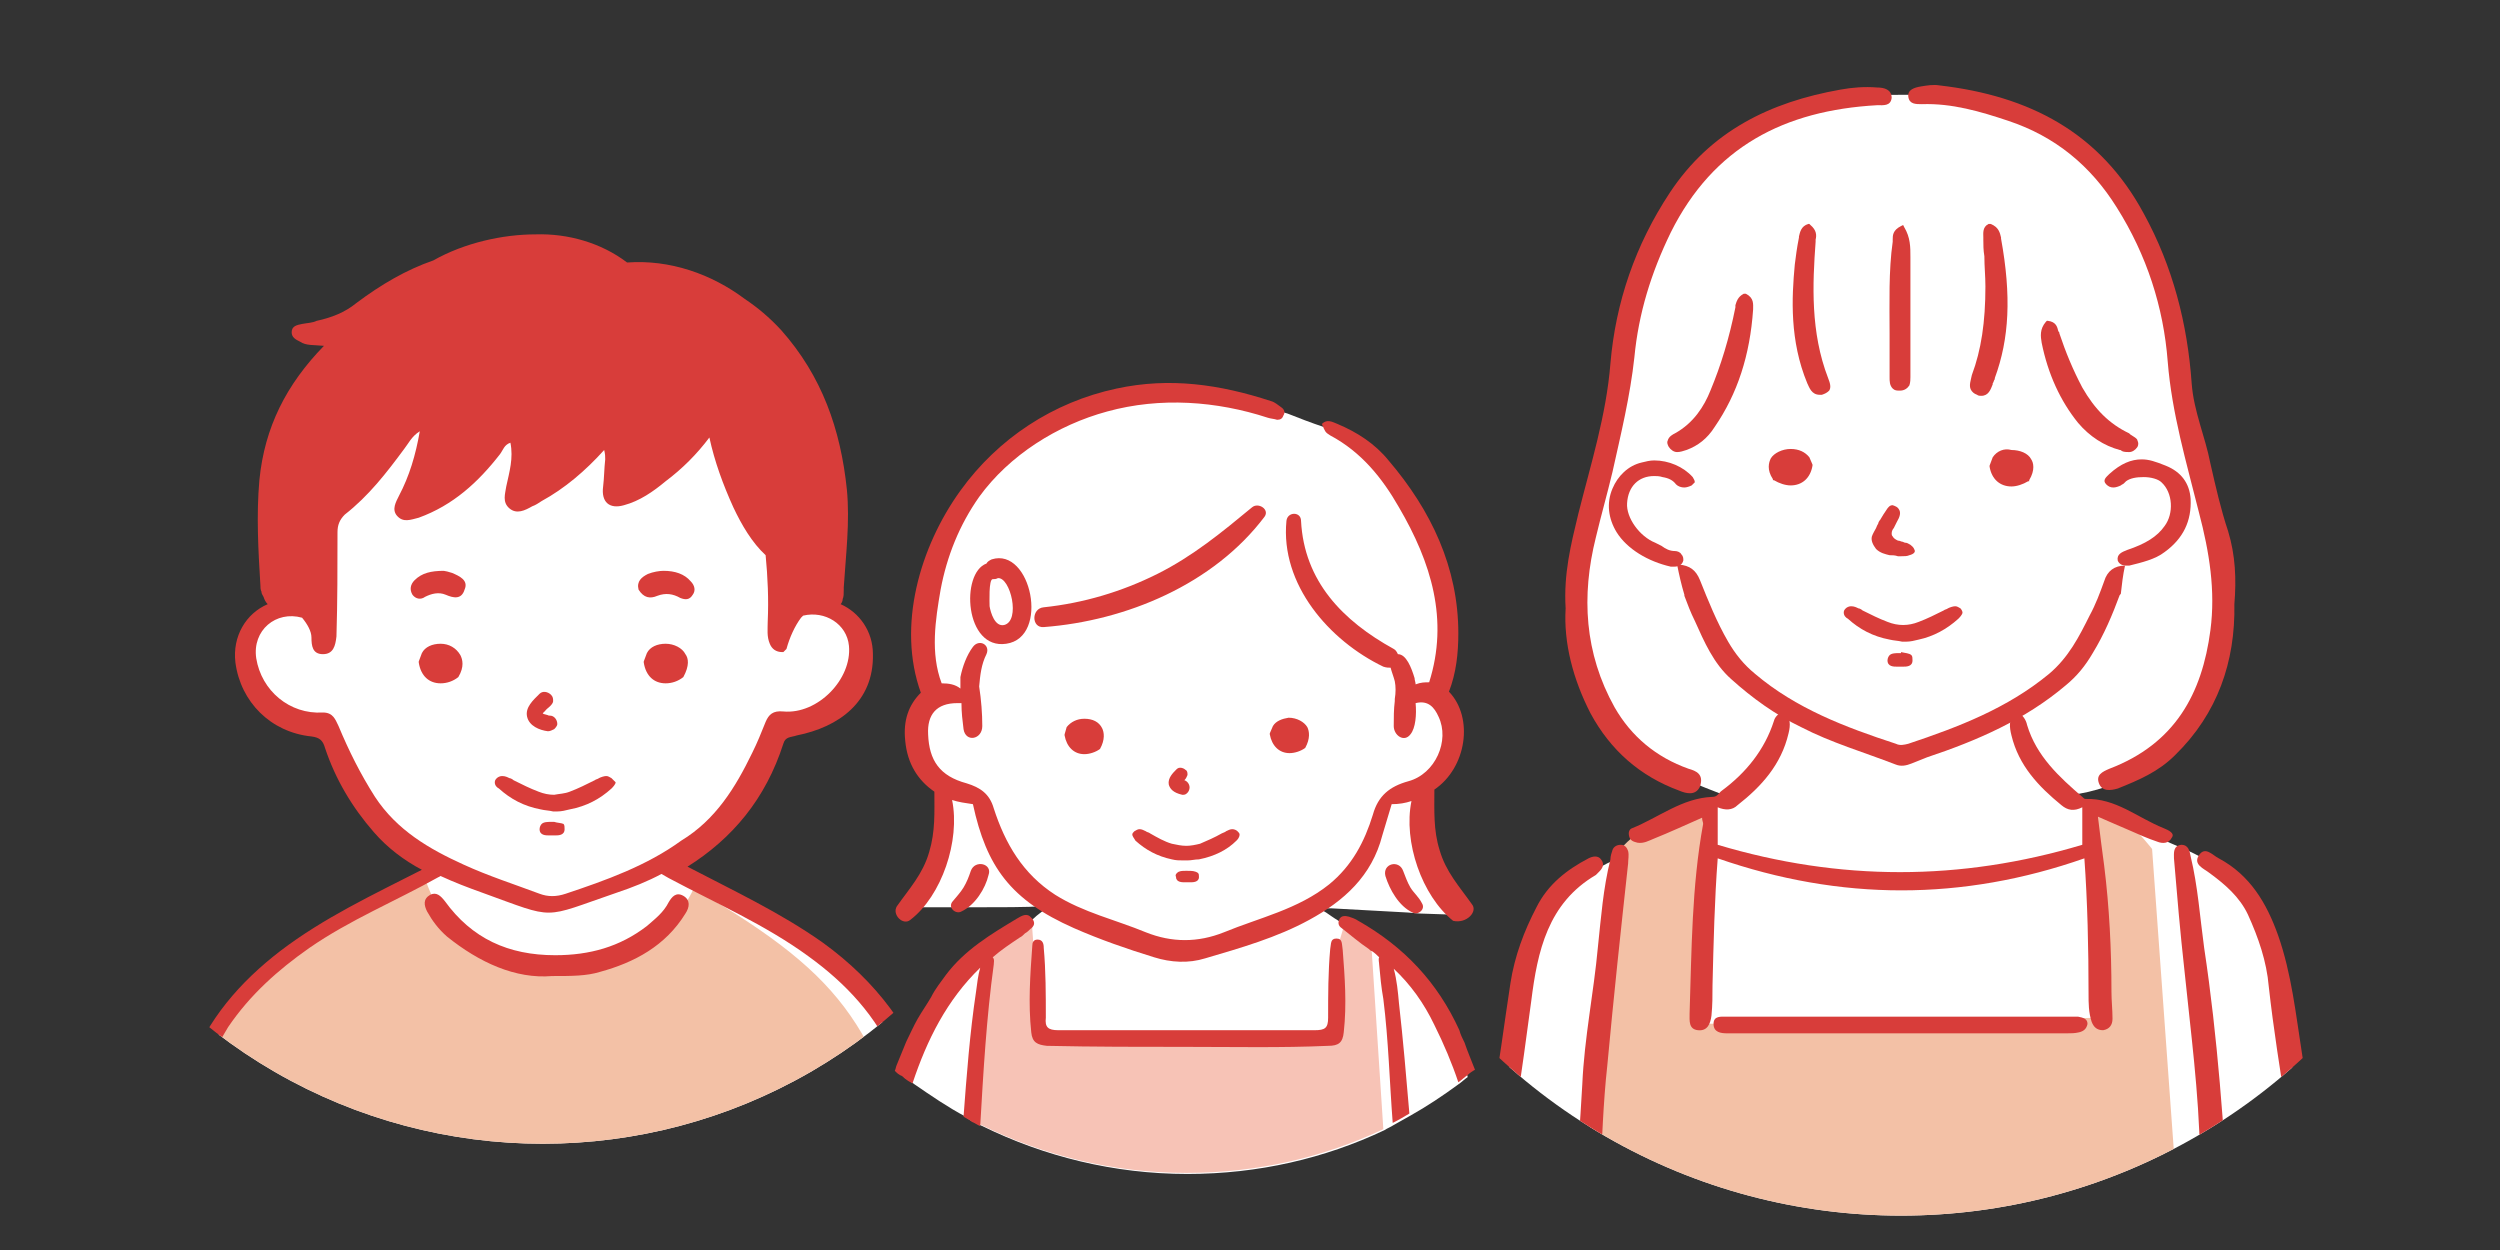 <?xml version="1.0" encoding="utf-8"?>
<!-- Generator: Adobe Illustrator 28.2.0, SVG Export Plug-In . SVG Version: 6.00 Build 0)  -->
<svg version="1.1" id="レイヤー_1" xmlns="http://www.w3.org/2000/svg" xmlns:xlink="http://www.w3.org/1999/xlink" x="0px"
	 y="0px" viewBox="0 0 240 120" style="enable-background:new 0 0 240 120;" xml:space="preserve">
<rect x="0" y="0" width="240" height="120" fill="#333333" stroke="none"/>
<style type="text/css">
	.st0{fill:#FFFFFF;}
	.st1{fill:#F7C3B6;}
	.st2{fill:#D83D3A;}
	.st3{clip-path:url(#SVGID_00000165917670073534220460000012026535928356883895_);}
	.st4{fill:#F3C1A6;}
	.st5{clip-path:url(#SVGID_00000124848705355977167530000007541480791595808394_);}
</style>
<g>
	<g>
		<g id="幼児_x3000_女の子_00000029029147280312013370000000003762176942087850_">
			<g id="幼児_x3000_女の子_00000032616955360416098160000008757160941793770915_">
				<path class="st0" d="M140.9,103.4c-0.3,0.2-0.6,0.5-0.9,0.7c-1.5,1.1-3,2.1-4.6,3c-0.5,0.3-1.1,0.6-1.6,0.9
					c-0.3,0.2-0.6,0.3-0.9,0.5c-5.7,2.7-12.1,4.2-18.9,4.2c-7.1,0-13.8-1.7-19.7-4.6c-0.3-0.1-0.5-0.3-0.8-0.4
					c-0.3-0.1-0.6-0.3-0.8-0.5c-1.7-0.9-3.3-2-4.9-3.1c-0.3-0.2-0.7-0.5-1-0.7c0.8-2.1,5.4-9.4,6.5-10.6c0.5-0.5,1.3-1.1,2.1-1.7
					c1.1-0.8,2.1-1.5,2.2-1.6c0.1-0.1,0.4-0.4,0.9-0.7c0.2-0.2,0.5-0.4,0.7-0.6c0.4-0.4,0.9-0.7,1.2-1c0.1-0.1,0.3-0.2,0.3-0.2
					c-0.1,0-0.4,0-0.6,0c-1.4,0.1-4.2,0.1-6.9,0.1c-0.6,0-1.2,0-1.8,0c-0.9,0-1.7,0-2.4,0c-0.9,0-1.5,0-1.6,0
					c-0.2,0.1,1.7-2.1,2.6-3.4c0.8-1.3,1-4.9,1.1-5.6c0-0.6,0-1.3-0.1-1.9c0-0.2-0.1-0.4-0.1-0.5c0-0.2-0.3-0.4-0.5-0.5
					c-0.3-0.1-0.6-0.2-0.7-0.3c-0.3-0.1-1-1.6-1.2-2.7c-0.2-1.1-0.2-3.2,0-3.7c0.1-0.3,0.5-0.8,0.9-1.2c0.1-0.1,0.3-0.3,0.4-0.4
					c0,0,0,0,0.1-0.1c0.1-0.1,0.2-0.2,0.2-0.2c0,0,0,0,0,0c0,0-0.1-0.3-0.2-0.9c-0.1-0.5-0.3-1.2-0.5-2.1c-0.5-2,0.1-5.5,0.4-7
					c0.2-1.6,1.4-4.4,1.8-5.8c0.4-1.3,2.6-4.1,3.6-5.3c1-1.2,4.1-3.6,5.6-4.4c1.5-0.8,6.3-2.8,8.9-3.3c2.7-0.5,7.6,0,7.6,0l0.8,0.3
					c0,0,2.8,0.7,4.3,1.2c0.3,0.1,0.8,0.3,1.2,0.4c1,0.4,2.3,0.9,3.5,1.3c0.5,0.2,1,0.3,1.4,0.4c1.8,0.5,3.1,2.3,4.4,3.5
					c1.3,1.2,4.6,6.4,4.9,8.1c0.3,1.6,1,5.5,0.9,7.7c-0.1,1.5-0.3,3.8-0.4,5.1c-0.1,0.6-0.1,0.9-0.1,0.9s0.3,0.3,0.6,0.7
					c0.1,0.1,0.2,0.3,0.2,0.4c0.2,0.4,0.6,2.1,0.7,3c0.1,0.8-0.8,3-0.8,3l-1.6,1.4l-0.5,0.5c0,0,0,0.3,0,0.9c0,1.4,0.1,4.1,0.3,5.3
					c0.3,1.6,3.5,6,3.5,6l-1.3-0.1l-3-0.1l-1.2-0.1l-7.3-0.4l-0.6,0l-0.2,0.2c0,0,0.1,0.1,0.3,0.2c0.3,0.2,0.7,0.5,1.2,0.8
					c0.7,0.5,1.6,1.1,2.5,1.8l0,0c0.2,0.1,0.4,0.3,0.6,0.4c0.4,0.3,0.9,0.7,1.3,1c0.1,0.1,0.2,0.2,0.3,0.2c1.5,1.2,3,2.5,4,3.6
					C139.2,97.6,140.3,100.7,140.9,103.4z"/>
				<path class="st1" d="M132.8,108.4c-5.7,2.7-12.1,4.2-18.9,4.2c-7.1,0-13.8-1.7-19.7-4.6c-0.3-0.1-0.5-0.3-0.8-0.4l1.4-15.2
					l0.1-0.9l0-0.1l0.4-0.3l2.9-2.3l0.2,0l0.7,0.1l0,0.3l0.1,1.4l0.4,9.1l28.8,0l0-8.5l0.2-0.9l0.3-1l0.1-0.5L131,90l0,0l0.6,0.4
					l0,0.1l0.1,1L132.8,108.4z"/>
				<g id="アウトライン_00000066480851250843222400000006345051392446042778_">
					<g>
						<path class="st2" d="M128.3,90.1c-0.6,0-0.5,0.5-0.6,1c-0.2,2.2-0.2,4.4-0.2,6.6c0,1-0.3,1.2-1.3,1.2c-8.2,0-16.4,0-24.6,0
							c-1,0-1.3-0.3-1.2-1.2c0-2.2,0-4.5-0.2-6.7c0-0.4-0.1-0.8-0.6-0.8c-0.4,0-0.5,0.3-0.5,0.6c-0.2,2.8-0.4,5.5-0.1,8.3
							c0.1,1,0.6,1.2,1.5,1.3c4.5,0.1,9,0.1,13.5,0.1c4.5,0,9,0.1,13.5-0.1c1,0,1.4-0.3,1.5-1.3c0.3-2.7,0.1-5.3-0.1-7.9
							C128.8,90.6,128.9,90.1,128.3,90.1z"/>
						<path class="st2" d="M140.6,100.1c-0.2-0.4-0.4-0.8-0.5-1.2c-2.1-4.6-5.3-8-9.7-10.5c-0.3-0.2-0.6-0.3-0.9-0.4
							c-0.4-0.1-0.7-0.1-0.9,0.2c0,0,0,0,0,0c-0.2,0.4-0.1,0.7,0.2,0.9c0,0,0,0,0,0c0.9,0.7,1.7,1.4,2.6,2c0.1,0.1,0.2,0.2,0.3,0.2
							c0.3,0.2,0.5,0.4,0.7,0.6v0c-0.1,0.2,0,0.5,0,0.7c0.1,1.1,0.2,2.2,0.4,3.3c0.5,4,0.6,8,0.9,11.9c0.6-0.3,1.1-0.6,1.6-0.9
							c-0.3-3.5-0.6-7.1-1-10.6c-0.1-1.1-0.2-2.2-0.5-3.3c1.6,1.5,2.9,3.3,3.9,5.4c0.9,1.8,1.7,3.7,2.3,5.5c0.3-0.2,0.6-0.5,0.9-0.7
							c0.2-0.2,0.5-0.4,0.7-0.5C141.3,101.9,140.9,101,140.6,100.1z"/>
						<path class="st2" d="M99.1,88.2c0,0-0.1-0.1-0.1-0.1c-0.4-0.5-0.9-0.2-1.4,0.1c-2.5,1.5-5,3-6.8,5.4c-0.5,0.7-1,1.3-1.4,2.1
							c-0.4,0.7-0.9,1.4-1.3,2.1c-0.4,0.7-0.7,1.4-1.1,2.2c-0.3,0.7-0.6,1.5-0.9,2.2c-0.1,0.2-0.1,0.4-0.2,0.6
							c0.2,0.2,0.4,0.4,0.7,0.5c0.3,0.3,0.6,0.5,1,0.7c1.4-4.2,3.3-8,6.5-11.1c-0.2,0.7-0.3,1.5-0.4,2.3c-0.6,4-0.9,8-1.2,12
							c0.3,0.2,0.6,0.3,0.8,0.5c0.3,0.1,0.5,0.3,0.8,0.4c0.3-5.2,0.6-10.4,1.3-15.5c0-0.2,0.1-0.5-0.1-0.7c0.8-0.7,1.7-1.3,2.6-1.9
							c0.2-0.1,0.3-0.2,0.5-0.4c0.2-0.1,0.4-0.3,0.5-0.4C99.3,88.9,99.4,88.6,99.1,88.2z"/>
					</g>
					<g>
						<path class="st2" d="M118.7,80.7c0.1-0.1,0.3-0.3,0.3-0.6c0-0.1-0.1-0.2-0.2-0.3c-0.1-0.1-0.3-0.2-0.5-0.2
							c-0.2,0-0.4,0.1-0.6,0.2c-0.1,0.1-0.2,0.1-0.4,0.2l0,0c-0.7,0.4-1.4,0.7-2.1,1c-0.4,0.1-0.9,0.2-1.3,0.2
							c-0.5,0-0.9-0.1-1.4-0.2c-0.7-0.2-1.4-0.6-2.1-1c-0.1-0.1-0.3-0.1-0.4-0.2c-0.2-0.1-0.4-0.2-0.6-0.2c-0.2,0-0.3,0.1-0.5,0.2
							c-0.1,0.1-0.2,0.2-0.2,0.3c0,0.2,0.2,0.4,0.3,0.6c1,0.9,2.1,1.5,3.5,1.8c0.4,0.1,0.7,0.1,1.1,0.1v0l0.2,0l0,0l0,0l0.1,0l0.1,0
							v0c0.4,0,0.7-0.1,1.1-0.1C116.6,82.2,117.8,81.6,118.7,80.7z"/>
						<path class="st2" d="M114,83.6c-0.1,0-0.1,0-0.2,0c0,0,0,0,0,0c-0.3,0-0.6,0-0.8,0.2c-0.1,0.1-0.2,0.2-0.1,0.4
							c0,0.5,0.6,0.5,0.8,0.5c0,0,0.1,0,0.1,0l0.1,0c0,0,0.1,0,0.2,0c0.1,0,0.1,0,0.2,0h0c0.2,0,0.8,0,0.8-0.5c0-0.2,0-0.3-0.1-0.4
							C114.7,83.6,114.4,83.6,114,83.6L114,83.6z"/>
						<path class="st2" d="M114,74.4c0-0.2,0-0.4-0.2-0.5c-0.1-0.1-0.3-0.2-0.5-0.2c-0.2,0-0.3,0.1-0.4,0.2
							c-0.3,0.3-0.8,0.8-0.7,1.4c0.1,0.4,0.4,0.8,1.3,1c0,0,0.1,0,0.1,0h0c0.2,0,0.3-0.1,0.4-0.2c0.1-0.1,0.2-0.3,0.2-0.5
							c0-0.3-0.2-0.6-0.5-0.7c0,0,0,0,0,0C113.9,74.7,113.9,74.6,114,74.4z"/>
						<path class="st2" d="M122.2,69.7L122.2,69.7l-0.3,0.7l0,0.1c0.2,1.1,0.9,1.8,1.9,1.8c0,0,0,0,0,0c0.5,0,1.1-0.2,1.5-0.5l0,0
							l0,0c0.5-0.9,0.4-1.6,0.2-2c-0.3-0.5-1-0.9-1.8-0.9C123.1,69,122.5,69.2,122.2,69.7z"/>
						<path class="st2" d="M104.1,69c-0.7,0-1.3,0.3-1.7,0.8l0,0l-0.2,0.7l0,0.1c0.2,1.1,0.9,1.8,1.9,1.8c0,0,0,0,0,0
							c0.5,0,1.1-0.2,1.5-0.5l0,0l0,0c0.5-0.9,0.4-1.6,0.2-2C105.5,69.3,104.9,69,104.1,69z"/>
						<path class="st2" d="M93.2,83.6c-0.2,0.6-0.4,1.1-0.7,1.6c-0.3,0.5-0.7,0.9-1.1,1.4c-0.4,0.6,0.4,1.2,0.9,0.9
							c1.3-0.6,2.3-2.2,2.6-3.5C95.3,82.9,93.6,82.5,93.2,83.6z"/>
						<path class="st2" d="M135.4,85.2c-0.3-0.5-0.5-1.1-0.7-1.6c-0.4-1.1-2-0.7-1.7,0.5c0.4,1.3,1.3,2.9,2.6,3.5
							c0.5,0.3,1.3-0.3,0.9-0.9C136.2,86.1,135.7,85.7,135.4,85.2z"/>
						<path class="st2" d="M141.3,86.8c-1.2-1.7-2.5-3.1-3.1-5.2c-0.6-1.9-0.5-3.8-0.5-5.8c3.1-2.1,3.8-6.9,1.4-9.4
							c0.7-1.8,0.9-3.7,0.9-5.6c0-6.3-2.6-11.8-6.7-16.6c-1.3-1.6-3-2.7-4.9-3.5c-0.5-0.2-1-0.5-1.5,0c0.3,0.7,0.3,0.8,0.8,1.1
							c3,1.6,5,4.1,6.6,6.9c3.1,5.3,4.8,10.8,2.9,16.8c-0.4,0-0.8,0-1.3,0.2c0-0.2-0.1-0.4-0.1-0.6c-0.3-1-0.8-2.3-1.6-2.3
							c-0.1-0.2-0.2-0.4-0.4-0.5c-4.9-2.7-8.6-6.5-8.9-12.3c0-0.9-1.3-0.9-1.4,0c-0.6,6.1,4.1,11.5,9.3,14c0.3,0.1,0.5,0.1,0.7,0.1
							c0.1,0.4,0.3,0.9,0.4,1.3c0.1,0.5,0.1,1.1,0,1.7c0,0.1,0,0.2,0,0.2c-0.1,0.8-0.1,1.6-0.1,2.4c0,0.9,1,1.6,1.6,0.8
							c0.5-0.6,0.6-1.9,0.5-3c0,0,0,0,0,0c1.2-0.3,1.8,0.4,2.2,1.3c1.1,2.3-0.3,5.5-2.9,6.2c-1.8,0.5-2.9,1.4-3.4,3.2
							c-0.8,2.6-2,4.9-4.2,6.7c-3,2.4-6.7,3.2-10.1,4.6c-2.5,1-5,1-7.5,0c-2.9-1.2-6-1.9-8.7-3.6c-3.1-2-4.8-4.9-5.9-8.3
							c-0.4-1.4-1.3-2-2.6-2.4c-2.6-0.7-3.6-2.2-3.7-4.7c-0.1-1.9,0.8-3,2.8-3c0.2,0,0.3,0,0.4,0c0,0.9,0.1,1.7,0.2,2.5
							c0.2,1.3,1.8,1,1.8-0.3c0-1.2-0.1-2.5-0.3-3.8c0.1-1.1,0.2-2.1,0.7-3.1c0.4-0.9-0.7-1.5-1.3-0.7c-0.6,0.8-1,1.9-1.2,2.9
							c0,0.1,0,0.2,0,0.2c0,0,0,0,0,0.1c0,0.2,0,0.5,0,0.7c0,0,0,0.1,0,0.1c-0.5-0.4-1.1-0.5-1.8-0.5c-1.1-2.9-0.6-6.1-0.1-9
							c0.6-3.2,1.8-6.2,3.7-8.9c2.9-4,7.5-6.9,12.3-8.2c5.1-1.4,10.5-1,15.4,0.6c0.3,0.1,0.6,0.1,0.9,0.2c0.3,0,0.5-0.1,0.6-0.4
							c0.2-0.3,0.1-0.6-0.2-0.8c-0.3-0.2-0.6-0.5-1-0.6c-4.9-1.6-9.7-2.3-14.8-1.2c-6.1,1.3-11.4,4.8-15,9.8
							c-3.9,5.4-6.1,13-3.8,19.4c-1.2,1.2-1.7,2.7-1.5,4.6c0.2,2.2,1.2,3.8,2.8,4.9c0,2,0.1,3.8-0.5,5.8c-0.6,2.1-1.9,3.5-3.1,5.2
							c-0.5,0.8,0.6,1.9,1.3,1.3c3-2.3,4.8-7.6,4-11.5c0.6,0.2,1.3,0.3,2,0.4c1.3,6,3.6,9.2,9.7,11.9c2.5,1.1,5.1,2,7.7,2.8
							c1.6,0.5,3.3,0.6,4.9,0.1c3.4-1,6.9-2,10-3.7c3.3-1.8,6-4.2,7-8.1c0.3-1,0.6-2,0.9-3c0.7,0,1.3-0.1,1.9-0.3
							c-0.8,3.9,1,9.1,4,11.5C140.8,88.7,141.9,87.5,141.3,86.8z"/>
						<path class="st2" d="M121.4,49.6c0.5-0.7-0.6-1.4-1.2-0.9c-2.9,2.4-5.7,4.7-9.1,6.4c-3.4,1.7-7.1,2.8-10.9,3.2
							c-1.2,0.1-1.2,2,0,1.9C108.1,59.6,116.5,56.1,121.4,49.6z"/>
						<path class="st2" d="M95.2,53.7c-0.2,0.1-0.4,0.2-0.5,0.4c-2.5,0.9-2.1,8.3,1.9,7.7C100.8,61.2,99,52.5,95.2,53.7z M96.4,60
							c-0.9,0.2-1.3-1.2-1.4-1.8c0-0.3-0.1-2.6,0.3-2.6c0.2,0,0.3,0,0.5-0.1C97,55.4,98,59.6,96.4,60z"/>
					</g>
				</g>
			</g>
		</g>
		<g>
			<defs>
				<circle id="SVGID_1_" cx="52.1" cy="58.4" r="51.4"/>
			</defs>
			<clipPath id="SVGID_00000119112197881305114340000012005855870452543125_">
				<use xlink:href="#SVGID_1_"  style="overflow:visible;"/>
			</clipPath>
			
				<g id="男の子_00000062174986315636246960000006979467457234056894_" style="clip-path:url(#SVGID_00000119112197881305114340000012005855870452543125_);">
				<path id="白_00000060013204998596694340000012990013432389934748_" class="st0" d="M39.5,39.3c0,0.3-9,9.5-9,9.5l0.2,9.7
					c0,0-7.3-2-7.2,4.9c0.1,6.9,7.8,6.2,7.8,6.2S36.7,82,41.9,83.3c0,0-14.9,8.1-17.2,10.9c-2.3,2.8-5.1,6.8-6.3,10.2
					c-1.2,3.4-4.7,15.7-5.1,19.1c-0.4,3.4-1.4,9.5,4.7,13.3L11.2,151c0,0-0.6,2.3,2.2,2.4c2.8,0,80.8,0,80.8,0s2.2-0.8,1.7-2.3
					c-0.5-1.4-7.2-14.3-7.2-14.3s5.2-3.2,5.3-7.2c0.1-4-2-11.4-3-16c-1.1-4.6-4.6-16.6-12.5-22.2c-7.9-5.6-14.4-8.1-14.4-8.1
					s9.1-5.9,10.4-13.1c0,0,7,0.2,8-5.9c0,0,1.1-3.9-2.5-5.3c-3.6-1.4-5.3-2.7-5.3-2.7l-0.2-3.7l-5.4-11.8L39.5,39.3z"/>
				<path id="カラー_00000041254150269102957250000015027587940097613231_" class="st4" d="M88.9,115.8c-4.9-17-7-21.6-22.3-30.5
					c-4.7,10-21.9,10.5-25.7-0.7c-7.5,3.6-19.4,9.7-22.4,20.3c-2.3,11.2-12,25.6,1.3,33.3c4.5-5.4,4.9-12.4,14.9-11
					c1.3,0.6,2.5,0.9,3.6,1.2c0.2,0.8,0.5,1.5,0.7,2.3c0.1,0.3,0.4,0.5,0.7,0.5c4.5-0.1,9,0.6,13.3,2.2c0.5,0.2,0.9-0.1,1-0.5
					c0.6-0.3,1.7-0.8,3-1.4c2-0.4,4.1-0.6,6.2-0.5c1.3,0,2.5,0.2,3.8-0.1c0,0,0,0,0,0c0.2,0.1,0.5,0.2,0.8,0c1.9-1.1,3.9-2,6-2.7
					c0.6-0.1,0.9-0.1,1-0.2c4.3-3.8,11.5,4.9,10.5,9.3c2-1.6,5-4.4,5.1-7.7C90.7,124.9,89.8,119,88.9,115.8z"/>
				<g id="アウトライン_00000063600271968977405860000005174621382952083332_">
					<g>
						<path class="st2" d="M89.8,136.9c0-0.1-0.1-0.2-0.1-0.2c-0.5,0.4-1,0.7-1.5,1.1c2.1,4.2,4.2,8.4,6.3,12.6
							c0.6,1.2,0.2,1.9-1.1,1.9c-11.9,0-23.9,0-35.8,0c-0.1,0-0.3,0-0.4-0.1c0-0.1-0.1-0.2-0.1-0.3c1.2-0.4,2.3-0.9,3.5-1.3
							c5.3-1.5,10.8-1.4,16.2-1.1c3.6,0.3,7.2,0.2,10.7,0.9c1.7,0.3,3.3,0.7,5,1.3c0.6,0.2,1.1,0.3,1.4-0.3c0.3-0.7-0.1-1.2-0.7-1.4
							c-1.7-0.7-3.5-1.1-5.3-1.4c-3.9-0.8-7.9-0.7-11.9-1c-5.2-0.4-10.4-0.3-15.5,1.1c-2.2,0.6-4.3,1.4-6.2,2.6
							c-0.5,0.3-1,0.4-1.5,0.1c-4.7-2.9-9.9-3.8-15.3-3.9c-6.3-0.1-12.6,0.2-18.8,1.2c-1.6,0.2-3.2,0.7-4.7,1.2
							c-0.6,0.2-1.4,0.6-1,1.5c0.4,0.8,1,0.5,1.6,0.3c2.8-1,5.7-1.6,8.6-1.7c5-0.3,10-0.8,15-0.5c3.7,0.2,7.4,0.8,10.8,2.2
							c0.2,0.1,0.4,0.2,0.6,0.3c0,0,0,0.1,0.1,0.2c-0.2,0.3-0.5,0.2-0.8,0.2c-11.7,0-23.5,0-35.2,0c-1.7,0-2.1-0.6-1.3-2.1
							c2.1-4.1,4.1-8.3,6.2-12.4c-0.5-0.4-1-0.9-1.4-1.4c-2.2,4.5-4.5,9-6.7,13.4c-1.1,2.1,0.3,4.3,2.7,4.3c13.4,0,26.7,0,40.1,0
							c1.1,0,2.2,0,3.3,0c12.3,0,24.6,0,36.9,0c2.3,0,3.7-2.2,2.7-4.2C94.2,145.6,92,141.3,89.8,136.9z"/>
						<path class="st2" d="M53,150.6c1,0,1-0.8,1-1.4c0-4.3,0-8.5,0-12.8c0-0.7-0.1-1.4-0.9-1.4c-0.9,0-0.9,0.7-0.9,1.4
							c0,2.1,0,4.3,0,6.4c0,2.1,0,4.3,0,6.4C52.1,149.9,52.1,150.6,53,150.6z"/>
						<path class="st2" d="M40.7,132.3c0.3,0,0.6-0.1,0.9-0.1c3.6-0.1,7.1-0.1,10.4,1.5c0.7,0.4,1.4,0.3,2.2,0
							c1.5-0.7,3.1-1.1,4.7-1.3c2.1-0.2,4.1-0.4,6.2-0.1c0.6,0.1,1.2-0.1,1.3-0.8c0.1-0.7-0.4-1-1-1.1c-0.3-0.1-0.5-0.1-0.8-0.1
							c-3.6-0.1-7.2,0-10.6,1.3c-0.5,0.2-1,0.5-1.5,0.2c-2.7-1.2-5.6-1.5-8.6-1.6c-1.2-0.1-2.4-0.1-3.6,0.2c-0.5,0.2-0.8,0.5-0.8,1
							C39.7,132.1,40.2,132.3,40.7,132.3z"/>
						<path class="st2" d="M115.1,131.2c-0.3,0-0.5,0-0.8,0c-6.6,0-13.2,0-19.9,0c-0.5,0-0.9,0-1.4,0.1c-0.4,0.1-0.8,0.4-0.8,0.8
							c0,0.5,0.3,0.8,0.8,0.8c0.4,0.1,0.8,0.1,1.1,0.1c3.4,0,6.7,0,10.1,0c0,0,0,0,0,0c1.6,0,3.1,0,4.7,0c2,0,4.1,0,6.1,0
							c0.7,0,1.2-0.2,1.2-0.9C116.4,131.4,115.8,131.2,115.1,131.2z"/>
						<path class="st2" d="M13.8,133c0.5-0.1,0.9-0.4,0.8-0.9c0-0.5-0.3-0.7-0.8-0.8c-0.4-0.1-0.8-0.1-1.1-0.1c-3.4,0-6.7,0-10.1,0
							c-2.9,0-5.7,0-8.6,0c-0.7,0-1.4,0-2.2,0c-0.6,0-1.2,0.2-1.3,0.9c0,0.7,0.5,0.9,1.2,0.9c0.3,0,0.6,0,0.9,0c6.6,0,13.3,0,19.9,0
							C13.1,133.1,13.4,133.1,13.8,133z"/>
					</g>
					<g>
						<path class="st2" d="M94.8,126c-0.1-2.1-0.6-4.8-1.3-7.5c-1.1-4.5-2.5-9-3.9-13.5c-1.9-6.1-5.5-10.8-10.6-14.5
							c-4.1-2.9-8.6-5-13-7.3c4.3-2.7,7.5-6.5,9.2-11.8c0.2-0.7,0.7-0.6,1.3-0.8c4-0.8,7.4-3.2,7.3-7.8c0-2.2-1.3-4-3.1-4.8
							c0.1-0.1,0.2-0.3,0.2-0.5C81,57.3,81,57,81,56.6c0,0,0,0,0,0c0-0.1,0-0.1,0-0.2c0.2-3.1,0.6-6.3,0.3-9.4
							c-0.6-5.8-2.4-10.9-6.3-15.3c-1.1-1.2-2.3-2.2-3.5-3c-3.2-2.4-7.2-3.8-11.3-3.5c-2.5-1.9-5.7-2.8-8.8-2.7
							c-3.1,0-6.8,0.8-9.8,2.5c-2.6,0.9-5,2.3-7.4,4.1c-1.1,0.9-2.4,1.4-3.8,1.7C30,31,29.5,31,29,31.1c-0.5,0.1-1,0.2-1,0.8
							c0,0.5,0.4,0.7,0.8,0.9c0.6,0.4,1.3,0.3,2.3,0.4c-3.6,3.7-5.7,7.8-6.2,12.9c-0.3,3.4-0.1,6.8,0.1,10.1c0,0.2,0,0.4,0.1,0.6
							c0,0.2,0.1,0.3,0.2,0.5c0.1,0.3,0.2,0.5,0.4,0.7c-2.1,0.9-3.4,3.1-3.1,5.6c0.5,3.8,3.4,6.7,7.3,7.1c0.8,0.1,1.1,0.4,1.3,1.1
							c1,3,2.6,5.7,4.7,8.1c1.3,1.5,2.9,2.7,4.6,3.6c-4.7,2.4-9.4,4.6-13.6,7.8c-3.9,3-7,6.6-8.7,11.2c-1.6,4.2-3.1,8.5-4.1,12.9
							c-0.9,3.8-2.2,7.5-2.1,11.3c-0.2,2.7,0.5,5,1.8,7.1c1.5,2.6,4,4.1,6.3,5.8c0.3,0.2,0.7,0.3,1,0.2c-0.1,0.4,0.2,0.7,0.5,1
							c1.4,1.2,2.5,2.7,4.2,3.5c2.1,1,4.2,1.8,6.5,1.1c1.8-0.5,3.7-0.5,5.1-2c0,0,0.2,0,0.2-0.1c1-0.1,1.7-0.8,2.3-1.6
							c0.1-0.1,0.1-0.2,0.1-0.2c0.1,0.1,0.2,0.3,0.3,0.4c1.2,1.7,3.1,2.6,5.1,3.4c-0.1-1.9-0.6-3.5-1.7-5c-0.8-1.1-1.5-2.1-2.3-3.2
							c0-0.3,0-0.5,0-0.8c0-0.8,0.1-1.7-0.6-2.4c-0.5-0.5-0.6-1.1-0.5-1.8c0.1-1.4,0-2.7-1.1-3.8c-1.4-1.5-3.2-1.9-5.1-2.2
							c-0.3,0-0.5-0.1-0.8-0.1c-0.5-0.7-1-1.5-1.6-2.2c0-4.8,0-9.6,0-14.4c0-0.6,0-1.2,0-1.8c0-0.6-0.3-1-1-1c-0.6,0-0.9,0.4-1,1
							c0,0.3,0,0.7,0,1c0,4.1,0,8.2,0,12.4c-1.2-1.7-2.3-3.3-3.5-5c-0.6-0.8-1.2-1.2-2.1-0.6c-0.9,0.6-1.2,1.4-0.8,2.4
							c0.1,0.3,0.4,0.6,0.6,0.9c0.6,0.8,1.1,1.6,1.7,2.4c-0.6-0.1-1.3-0.2-1.9-0.1c-1.4,0-2.8,0.2-4.1,0.7c-0.6,0.2-1.1,0.6-0.9,1.3
							c0.2,0.7,0.9,0.7,1.5,0.5c2-0.7,4-0.8,6-0.2c0.3,0.1,0.6,0.1,0.9,0c0.7,1,1.4,2,2.1,3c-0.5,0.1-0.9,0.3-1.3,0.4
							c-3.8,1.5-5.5,4.7-7.2,8.1c-0.2,0.5-0.2,1.1-0.2,1.6c0,0.6,0.3,1,0.9,1c0.6,0,0.9-0.3,0.9-0.9c0.2-2.4,1.8-4,3.1-5.7
							c1-1.3,2.3-2.1,3.9-2.5c0.3-0.1,0.7-0.2,1-0.3c0.5,0.8,1.1,1.6,1.6,2.4c0.1,0,0.3,0.1,0.4,0.1c0.2,0.1,0.4,0.2,0.7,0.2
							c0,0,0,0,0.1,0c1.7,1,3.3,1.9,4.8,3.2c1.5,1.3,1.8,2.3,0.9,4.5c-0.3-0.3-0.5-0.4-0.6-0.6c-1.2-1.7-3-2.8-4.5-4.2
							c-0.5-0.4-1.1-0.6-1.5,0c-0.4,0.5-0.2,1,0.2,1.4c0.3,0.3,0.7,0.6,1,0.9c1.5,1.1,2.8,2.5,4,3.9c0.2,0.3,0.7,0.6,0.3,1.1
							c-0.3,0.4-0.8,0.6-1.2,0.3c-0.4-0.2-0.8-0.4-1.2-0.7c-1.3-0.9-2.5-1.9-3.8-2.8c-0.5-0.4-1-0.5-1.5,0c-0.4,0.5-0.2,1,0.2,1.4
							c0.4,0.4,0.8,0.7,1.3,1c1,0.8,2.1,1.6,3.2,2.4c-0.9,0.5-1.6,0.4-2.3,0c-1.3-0.7-2.4-1.6-3.6-2.5c-0.6-0.4-1.2-0.6-1.7,0.1
							c-0.4,0.6,0,1.1,0.5,1.5c0.6,0.5,1.4,0.8,1.9,1.7c-1.3-0.2-2.4-0.6-3.3-1.2c-1.4-0.8-2.3-2-3.5-3c-0.4-0.3-0.8-0.6-1.3-0.4
							c0.1-0.3-0.1-0.7-0.4-1c-0.6-0.5-1.3-1-1.9-1.5c-3.7-2.6-5.9-5.9-5.4-10.7c0.2-2,0.8-4,1.2-6c1.1-6,3-11.7,5.1-17.3
							c0.5-1.3,1.2-2.4,1.9-3.6c2.1-3.1,4.8-5.5,7.8-7.6c3.9-2.7,8.3-4.5,12.4-6.8c0.1,0,0.1-0.1,0.2-0.1c1.3,0.6,2.6,1.1,4,1.6
							c7.2,2.6,5.6,2.5,12.9,0c1.5-0.5,3-1.1,4.3-1.8c0.2,0.1,0.5,0.3,0.7,0.4c4.5,2.4,9.3,4.5,13.4,7.5c3.6,2.6,6.6,5.8,8.3,9.9
							c3,7,4.8,14.4,6.3,21.9c1.1,5.4-0.7,9.7-5.4,12.7c-0.5,0.3-1,0.7-1.4,1.1c-0.5,0.4-0.9,1-0.4,1.6c0.5,0.6,1.1,0.3,1.6-0.1
							c1.1-0.8,2.3-1.6,3.3-2.5C93.4,134.2,95.1,130.9,94.8,126z M38.3,131.4c-0.6-0.3-1.1-0.6-1.6-1c-0.5-0.8-1.1-1.5-1.6-2.3
							c0.6,0.1,1.1,0.2,1.6,0.5C37.7,129.2,38.6,129.9,38.3,131.4z M54.3,85.8c-0.9,0.3-1.7,0.3-2.5,0c-2.4-0.9-4.9-1.7-7.3-2.8
							c-3.3-1.5-6.4-3.3-8.5-6.5c-1.4-2.2-2.5-4.4-3.5-6.8c-0.3-0.6-0.5-1.3-1.5-1.3c-3.2,0.2-5.9-2.1-6.4-5.2
							c-0.4-2.7,1.9-4.6,4.4-3.9c0.5,0.6,0.9,1.3,0.9,1.9c0,0.8,0.1,1.6,1.1,1.6c1,0,1.2-0.8,1.3-1.7c0.1-3.3,0.1-6.7,0.1-10
							c0-0.7,0.2-1.2,0.7-1.7c2.3-1.8,4-4,5.7-6.3c0.4-0.5,0.7-1.2,1.5-1.7c-0.4,2.3-1,4.3-2,6.2c-0.3,0.6-0.7,1.3-0.2,1.9
							c0.6,0.7,1.3,0.4,2.1,0.2c3.3-1.2,5.7-3.4,7.8-6.1c0.3-0.4,0.4-0.9,1-1.1c0.3,1.5-0.1,2.8-0.4,4.2c-0.1,0.7-0.4,1.5,0.3,2.1
							c0.7,0.6,1.5,0.2,2.2-0.2c0.3-0.1,0.6-0.3,0.9-0.5c2.2-1.2,4.2-2.9,6-4.9c0.1,0.4,0.1,0.6,0.1,0.9c-0.1,0.9-0.1,1.8-0.2,2.6
							c-0.2,1.5,0.6,2.2,2,1.8c1.5-0.4,2.8-1.3,4-2.3c1.6-1.2,3-2.6,4.2-4.2c0.5,2.3,1.3,4.5,2.3,6.7c0.8,1.7,1.8,3.4,3.1,4.6
							c0.2,2.1,0.3,4.2,0.2,6.4c0,0.7-0.1,1.4,0.2,2.1c0.2,0.5,0.6,0.8,1.2,0.8c0,0,0.1,0,0.1,0c0,0,0,0,0.1-0.1
							c0.1-0.1,0.2-0.2,0.2-0.2c0.3-1.1,0.8-2.2,1.4-3c0.1-0.1,0.2-0.2,0.2-0.2c2.1-0.5,4.2,0.8,4.4,2.9c0.3,3.2-3,6.6-6.3,6.3
							c-1-0.1-1.4,0.3-1.7,1c-0.4,1-0.8,2-1.3,3c-1.6,3.3-3.5,6.4-6.8,8.4C62.1,83.1,58.2,84.5,54.3,85.8z"/>
						<path class="st2" d="M86,136.4c0.1-0.7,0-1.5-0.4-2.1c-2.1-3.8-4.2-7.4-9.3-8.2c0.5-0.8,0.5-1.4,0.5-2.1c0-5.1,0-10.3,0-15.4
							c0-0.2,0-0.4,0-0.6c0-0.7-0.2-1.4-1-1.4c-0.8,0-1,0.7-1,1.3c0,0.1,0,0.3,0,0.4c0,4.8,0,9.7,0,14.5c0,1.1-0.4,2.3,0.7,3.2
							c0.1,0.1,0.1,0.3,0,0.5c-0.1,0.1-0.1,0.3-0.1,0.4c-0.1,0-0.3,0-0.5,0c-1,0.2-2,0.5-3,0.8c-5.2,1.3-8.6,4.6-10.8,9.3
							c-0.5,1-0.6,2-0.5,3c0.1,1.4,0.8,2.3,2.1,2.7c0.4,0.1,0.8,0.3,0.9,0.7c0.7,1.4,1.9,1.2,3.1,1.5c1.1,0.3,2,1.5,3.4,1.2
							c0.2,0,0.3-0.1,0.5-0.1c0.5-0.2,0.9-0.1,1.3,0.1c1.3,0.7,2.5,0.5,3.6-0.6c0.8-0.8,1.5-1.6,2.1-2.5c0.6-0.8,1.3-1.3,2.3-1.5
							c1.8-0.3,3.3-1.3,4.5-2.6c0.5-0.5,0.9-1.1,0.3-1.7c0.1,0,0.2,0,0.3,0C85.6,137.4,85.9,137,86,136.4z M83,137.7
							c-1,1-2.1,1.7-3.5,2c-1.5,0.3-2.7,1-3.5,2.4c-0.4,0.7-1,1.3-1.6,1.9c-0.4,0.4-0.9,0.8-1.6,0.4c0.6-1.5,1.6-2.6,2.6-3.9
							c0.4-0.6,1-1.2,0.3-1.8c-0.8-0.6-1.3,0-1.8,0.6c-1.1,1.3-2.1,2.7-2.9,4.2c-0.4,0.6-1,1.1-1.7,0.6c-0.7-0.5-0.5-1.1-0.1-1.7
							c0.9-1.4,1.7-2.8,2.5-4.2c0.4-0.6,0.7-1.3,0-1.7c-0.8-0.5-1.2,0.2-1.6,0.7c-0.2,0.2-0.3,0.5-0.5,0.7c-1.1,1.8-2.1,3.5-3.2,5.3
							c-1.3-0.6-1.6-1.2-1-2.3c0.9-1.9,2-3.5,3.5-5c0.4-0.4,0.7-1,0.2-1.5c-0.6-0.6-1.2-0.2-1.6,0.3c-1.1,1.1-2.1,2.3-2.8,3.7
							c-0.5,0.9-1,1.7-1.5,2.7c-1-0.9-0.8-1.9-0.4-2.8c1.7-3.6,3.9-6.6,7.9-7.9c1.5-0.5,3.1-1,4.7-1.4c0.5-0.1,0.9-0.3,1-0.7
							c0.1,0,0.2,0.1,0.4,0.1c1.3,0.3,2.7,0.8,3.6,1.8c1.7,1.9,3.5,3.8,3.9,6.6c0,0.2,0.1,0.4,0.2,0.5
							C83.8,136.9,83.4,137.3,83,137.7z"/>
						<path class="st2" d="M65.8,87.7c0.4-0.6,0.5-1.3-0.2-1.7c-0.7-0.4-1.1,0.1-1.4,0.6c-0.5,1-1.3,1.6-2.1,2.3
							c-2.6,2-5.5,2.8-8.8,2.8c-4.5,0-8-1.6-10.6-5.2c-0.4-0.5-0.8-0.9-1.4-0.6c-0.7,0.4-0.6,1-0.3,1.6c0.5,0.9,1.1,1.7,1.9,2.4
							c3.1,2.5,6.6,4.1,10.1,3.8c1.9,0,3.3,0,4.6-0.4C60.9,92.4,63.9,90.8,65.8,87.7z"/>
						<path class="st2" d="M80.4,123.2c2-0.5,3.9-0.5,5.9,0.2c0.6,0.2,1.2,0.3,1.5-0.4c0.3-0.8-0.2-1.2-0.9-1.4
							c-1.3-0.5-2.6-0.7-4-0.7c-1,0-2,0.1-3,0.4c-0.6,0.2-1.2,0.5-1,1.4C79.1,123.4,79.7,123.4,80.4,123.2z"/>
						<path class="st2" d="M58.7,74.7c-0.2-0.1-0.3-0.2-0.5-0.2c-0.2,0-0.5,0.1-0.7,0.2c-0.1,0.1-0.3,0.1-0.4,0.2l0,0
							c-0.8,0.4-1.6,0.8-2.4,1.1c-0.5,0.2-1,0.2-1.5,0.3c-0.5,0-1-0.1-1.5-0.3c-0.8-0.3-1.6-0.7-2.4-1.1c-0.1-0.1-0.3-0.2-0.4-0.2
							c-0.2-0.1-0.4-0.2-0.7-0.2c-0.2,0-0.4,0.1-0.5,0.2c-0.1,0.1-0.2,0.2-0.2,0.4c0,0.3,0.2,0.5,0.4,0.6c1.1,1,2.4,1.7,4,2
							c0.4,0.1,0.8,0.1,1.2,0.2v0l0.2,0l0,0l0,0l0.1,0l0.1,0v0c0.4,0,0.8-0.1,1.2-0.2c1.6-0.3,2.9-1,4-2c0.1-0.1,0.4-0.4,0.4-0.6
							C58.9,74.9,58.8,74.8,58.7,74.7z"/>
						<path class="st2" d="M53.2,78.9l-0.1,0c-0.1,0-0.1,0-0.2,0c0,0,0,0,0,0c-0.3,0-0.7,0-0.9,0.2c-0.1,0.1-0.2,0.3-0.2,0.5
							c0,0.6,0.6,0.6,0.9,0.6c0,0,0.1,0,0.1,0l0.1,0c0.1,0,0.1,0,0.2,0c0.1,0,0.1,0,0.2,0h0c0.3,0,0.9,0,0.9-0.6
							c0-0.2,0-0.4-0.1-0.5C53.9,79,53.5,79,53.2,78.9z"/>
						<path class="st2" d="M52.6,70.2c0.2,0,0.4-0.1,0.6-0.2c0.1-0.1,0.3-0.3,0.3-0.5c0-0.4-0.3-0.8-0.7-0.8c0,0,0,0-0.1,0
							c-0.2-0.1-0.4-0.1-0.6-0.2c0,0,0,0,0,0c0.1-0.1,0.1-0.2,0.2-0.2c0.1-0.2,0.3-0.3,0.5-0.5c0.1-0.1,0.3-0.3,0.3-0.5
							c0-0.2,0-0.4-0.2-0.6c-0.3-0.3-0.8-0.4-1.1-0.1c-0.6,0.6-1.4,1.3-1.2,2.2C50.8,69.7,51.8,70.1,52.6,70.2z"/>
						<path class="st2" d="M65.8,62.8c-0.3-0.6-1.1-1-1.9-1c-0.8,0-1.5,0.3-1.8,0.9l0,0l-0.3,0.8l0,0.1c0.2,1.3,1,2,2.1,2
							c0,0,0,0,0,0c0.6,0,1.2-0.2,1.7-0.6l0,0l0,0C66.2,63.9,66.1,63.2,65.8,62.8z"/>
						<path class="st2" d="M42.3,61.8c-0.8,0-1.5,0.3-1.8,0.9l0,0l-0.3,0.8l0,0.1c0.2,1.3,1,2,2.1,2c0,0,0,0,0,0
							c0.6,0,1.2-0.2,1.7-0.6l0,0l0,0c0.6-1,0.4-1.7,0.2-2.1C43.8,62.2,43.1,61.8,42.3,61.8z"/>
						<path class="st2" d="M43.4,55c-0.3-0.1-0.7-0.2-0.8-0.2c-1.2,0-2.1,0.2-2.8,0.9c-0.4,0.4-0.5,0.9-0.2,1.4
							c0.3,0.4,0.8,0.5,1.2,0.2c0.6-0.3,1.3-0.5,2-0.2c0.7,0.3,1.5,0.5,1.8-0.5C45,55.7,44.1,55.3,43.4,55z"/>
						<path class="st2" d="M63.1,57.2c0.8-0.3,1.5-0.2,2.2,0.2c0.5,0.2,0.9,0.2,1.2-0.3c0.3-0.4,0.2-0.9-0.2-1.3
							c-0.6-0.7-1.5-1-2.6-1c-0.4,0-1,0.1-1.5,0.3c-0.6,0.3-1.1,0.7-0.9,1.5C61.8,57.4,62.4,57.5,63.1,57.2z"/>
					</g>
				</g>
			</g>
		</g>
	</g>
	<g>
		<defs>
			<circle id="SVGID_00000164480085427858098530000011156961732564696497_" cx="182.5" cy="60" r="56.7"/>
		</defs>
		<clipPath id="SVGID_00000102539940918955083730000018355613391643370919_">
			<use xlink:href="#SVGID_00000164480085427858098530000011156961732564696497_"  style="overflow:visible;"/>
		</clipPath>
		
			<g id="ミディアムヘア_xD7_エプロン_00000086683960962357903760000014727460595604877976_" style="clip-path:url(#SVGID_00000102539940918955083730000018355613391643370919_);">
			<path id="白_00000181770614852371052380000005776801400529138096_" class="st0" d="M179.3,9.1c-16,2.3-21.9,11.7-23.7,27.3
				c-0.2,1.6-1.2,6.6-2.2,10c-2,5.7-3.7,10.8-2.2,16.3c3.3,9.4,7.4,11,15.3,14c-2,0.6-3,1.2-6,2.4c-2.1,0.9-5,3.3-5,3.3
				s-1,0.2-3.1,1.6c-6.1,2.7-6.6,13.7-7.3,17.2c0-0.3-2.7,19.4-2.7,19.4h80.4l-3.5-23.1c0,0-0.5-7-2.3-9.7c-3.8-5.9-7.2-5.9-12-8.4
				c-0.4-0.1-5-2.4-6-2.1l-1.1-0.9c9.4-0.6,18-9.7,15.5-21c-1.6-9.3-3-14.2-4.5-22.8c-0.9-6.9-5.5-17.9-12.9-20.7
				C190.2,8.5,183.5,9.2,179.3,9.1z"/>
			<path id="塗り_00000168106825802153995320000005183407233873934487_" class="st4" d="M155.3,81.8c0,0,1.6-1.9,2.7-2.2
				c1.1-0.3,6.2-2.3,6.2-2.3l-1,21c0,0,3.8-0.1,3.9,0c0.1,0.1,34.6-0.6,34.6-0.6l-1.5-20.1c0,0,3.8,1.5,4.3,1.7
				c0.6,0.3,2.1,2.2,2.1,2.2l2.8,38.8h-57.6l1.8-24.6L155.3,81.8z"/>
			<g id="アウトライン_00000005989709811851641910000003258548547447863425_">
				<g>
					<path class="st2" d="M207.7,79.5c-2.5-1-4.6-2.9-7.5-2.8c-0.1,0-0.2-0.1-0.3-0.2c-2.2-1.9-4.4-3.9-5.3-6.9
						c-0.1-0.5-0.4-0.9-0.8-1.2c-0.1,0-0.2,0-0.3,0c-0.7,0.6-0.6,1.4-0.4,2.2c0.7,2.9,2.6,4.9,4.8,6.7c0.6,0.5,1.2,0.6,2,0.2
						c0,1.4,0,2.6,0,3.6c-11.7,3.5-23.3,3.5-35,0c0-1,0-2.2,0-3.6c0.7,0.3,1.4,0.3,1.9-0.2c2.3-1.8,4.2-3.9,4.9-6.9
						c0.2-0.8,0.2-1.5-0.4-2.1c-0.1,0-0.2,0-0.3,0c-0.3,0.3-0.6,0.5-0.7,0.9c-0.9,2.8-2.7,5-5,6.7c-0.3,0.2-0.4,0.6-0.9,0.6
						c-2.9,0.1-5.2,2-7.7,3c-0.3,0.1-0.4,0.4-0.3,0.8c0.1,0.4,0.4,0.5,0.8,0.6c0.6,0.1,1.1-0.2,1.6-0.4c1.5-0.6,3-1.3,4.6-2
						c0,0.3,0.1,0.4,0.1,0.6c-1.1,6-1.1,12.1-1.3,18.2c0,0.7-0.1,1.5,0.8,1.6c0.9,0.1,1.2-0.6,1.3-1.4c0.1-1,0.1-1.9,0.1-2.9
						c0.1-4.1,0.2-8.3,0.5-12.2c11.8,4.1,23.5,4.1,35.2,0c0.3,4.2,0.4,8.6,0.4,13c0,0.9,0,1.8,0.3,2.7c0.2,0.5,0.5,0.8,1.1,0.8
						c0.6-0.1,0.9-0.5,0.9-1.1c0-0.9-0.1-1.7-0.1-2.6c0-4-0.2-8.1-0.7-12.1c-0.2-1.5-0.4-3-0.6-4.7c1.1,0.5,2.1,0.9,3,1.3
						c0.9,0.4,1.8,0.8,2.7,1.1c0.5,0.2,1.1,0.2,1.4-0.4C208.8,80,208.2,79.7,207.7,79.5z"/>
					<path class="st2" d="M223.6,119c0-0.4-0.1-1.1-0.2-1.7c-0.8-5.2-1.6-11-2.4-16.1c-0.6-3.8-1-7.7-2.3-11.4
						c-1.1-3.1-2.7-5.8-5.7-7.4c-0.6-0.3-1.3-1.2-1.9-0.3c-0.6,0.9,0.5,1.3,1,1.7c1.5,1.1,2.9,2.3,3.7,4c1,2.2,1.8,4.5,2,6.9
						c0.9,8.1,2.6,16.2,3.4,24.3c0.1,0.9,0,2.1,1.4,2C224,120.7,223.6,120.1,223.6,119z"/>
					<path class="st2" d="M153.5,83.7c0.3-0.3,0.6-0.7,0.2-1.2c-0.3-0.4-0.8-0.3-1.2-0.1c-2.1,1.1-3.9,2.5-5,4.7
						c-1.2,2.3-2.1,4.7-2.5,7.3c-0.6,3.9-1.1,7.9-1.8,11.8c-0.7,4.3-1.5,8.6-1.9,13c0,0.2,0,0.3,0,0.5c-0.1,0.8-0.1,1.6,0.9,1.8
						c1.1,0.2,1.3-0.7,1.4-1.5c0.1-1.2,0.2-2.4,0.4-3.5c1.1-6.8,2.1-13.6,3-20.4c0.6-4.8,1.6-9.4,6.2-12.1
						C153.3,83.9,153.4,83.8,153.5,83.7z"/>
					<path class="st2" d="M155.6,81.1c-0.4,0-0.7,0.2-0.8,0.5c-0.1,0.3-0.2,0.6-0.2,0.9c-0.7,2.8-0.9,5.6-1.2,8.4
						c-0.4,4.4-1.3,8.7-1.5,13.2c-0.2,3.7-0.5,7.3-0.7,11c-0.1,1.4-0.1,2.9-0.1,4.3c0,0.7,0.2,1.5,1.1,1.5c0.9,0,1.1-0.7,1.1-1.5
						c0-0.6,0-1.2,0-2.1c-0.1-1.2,0.2-2.6,0.3-4.1c0.2-3.6,0.3-7.3,0.7-10.9c0.6-6.5,1.3-13,2-19.4c0-0.4,0.1-0.8,0-1.2
						C156.2,81.4,156,81.1,155.6,81.1z"/>
					<path class="st2" d="M211.6,91c-0.4-2.9-0.6-5.9-1.3-8.8c-0.1-0.5-0.2-1.1-0.9-1.1c-0.8,0.1-0.7,0.8-0.7,1.3
						c0.3,3.6,0.6,7.1,1,10.7c0.6,5.9,1.4,11.8,1.5,17.8c0.1,2.9,0.6,5.7,0.5,8.6c0,0.7,0.3,1.4,1.1,1.4c0.8,0,1.1-0.6,1.2-1.3
						c0-0.9,0-1.7,0-2.6C213.5,108.3,212.9,99.6,211.6,91z"/>
					<path class="st2" d="M199.5,97.6c-0.4,0-0.8,0-1.2,0c-5.3,0-10.5,0-15.8,0c0,0,0,0,0,0c-0.7,0-1.5,0-2.2,0c-4.8,0-9.6,0-14.5,0
						c-0.6,0-1.3-0.1-1.3,0.7c0,0.8,0.7,0.9,1.3,0.9c0.2,0,0.4,0,0.5,0c10.7,0,21.4,0,32.1,0c0.4,0,0.8,0,1.2-0.1
						c0.4-0.1,0.7-0.3,0.8-0.8C200.4,97.8,200,97.7,199.5,97.6z"/>
				</g>
				<g>
					<path class="st2" d="M203.6,57c0.1-0.9,0.2-1.8,0.4-2.7c-1,0-1.7,0.5-2,1.5c-0.4,1.1-0.8,2.2-1.4,3.3c-1,2-2,4-3.9,5.6
						c-4,3.3-8.7,5.1-13.5,6.7c-0.4,0.1-0.8,0.2-1.2,0c-4.9-1.6-9.6-3.4-13.5-6.7c-1.1-0.9-1.9-1.9-2.6-3.1
						c-1.1-1.9-1.9-3.9-2.7-5.9c-0.4-1-1-1.4-2-1.5c-0.1,0-0.1,0-0.2,0c0.2,1,0.4,1.9,0.7,2.9c0,0,0,0.1,0,0.1
						c0.3,0.8,0.6,1.6,1,2.4c0.9,2,1.8,4.1,3.5,5.6c2,1.8,4.2,3.4,6.7,4.6c2.9,1.5,6,2.4,9.1,3.6c0.5,0.2,1,0.1,1.5-0.1
						c0.5-0.2,1-0.4,1.5-0.6c4.8-1.6,9.4-3.6,13.3-6.9c1.1-0.9,1.9-1.9,2.6-3.1c1.1-1.8,1.9-3.7,2.6-5.6
						C203.5,57.2,203.5,57.1,203.6,57z"/>
					<path class="st2" d="M158.8,45.7c0.2,0,0.5,0,0.8,0.1c0.6,0.1,1,0.3,1.3,0.7c0.2,0.2,0.5,0.3,0.8,0.3c0.2,0,0.5-0.1,0.7-0.2
						c0.1-0.1,0.2-0.2,0.3-0.3c0-0.2-0.1-0.3-0.2-0.5c-0.9-1-2.3-1.6-3.7-1.6c-0.4,0-0.8,0.1-1.2,0.2c-1.3,0.3-2.3,1.3-2.8,2.5
						c-0.6,1.4-0.4,2.9,0.4,4.2c1,1.6,3,2.8,5.2,3.3c0.1,0,0.2,0,0.3,0c0.5,0,0.8-0.2,0.9-0.6c0-0.2,0-0.4-0.2-0.6
						c-0.1-0.2-0.4-0.3-0.6-0.3c-0.5,0-0.9-0.2-1.3-0.5c-0.2-0.1-0.4-0.2-0.6-0.3c-1.5-0.6-2.8-2.4-2.7-3.8
						C156.3,46.7,157.3,45.7,158.8,45.7z"/>
					<path class="st2" d="M204.2,52.8c-0.5,0.2-1,0.4-0.9,1c0.1,0.3,0.4,0.5,0.8,0.5c0.1,0,0.2,0,0.3,0c1.2-0.3,2.5-0.6,3.4-1.3
						c1.8-1.3,2.6-3,2.5-5.1c-0.1-1.5-0.9-2.6-2.4-3.2c-1-0.4-1.6-0.6-2.3-0.6c-1,0-2,0.4-3.1,1.4l0,0c-0.3,0.3-0.7,0.6-0.3,1
						c0.2,0.2,0.4,0.3,0.7,0.3c0.2,0,0.5-0.1,0.7-0.2c0.1-0.1,0.2-0.1,0.3-0.2c0.1-0.1,0.1-0.1,0.2-0.2c0.4-0.3,1-0.4,1.7-0.4
						c0.7,0,1.4,0.2,1.7,0.5c1.1,1,1.2,3,0.3,4.2C207.1,51.5,206,52.2,204.2,52.8z"/>
					<path class="st2" d="M188,59.4c0.1-0.1,0.4-0.4,0.4-0.6c0-0.1-0.1-0.3-0.2-0.4c-0.2-0.1-0.3-0.2-0.5-0.2
						c-0.2,0-0.5,0.1-0.7,0.2c-0.1,0.1-0.3,0.1-0.4,0.2l0,0c-0.8,0.4-1.6,0.8-2.4,1.1c-0.5,0.2-1,0.3-1.5,0.3c-0.5,0-1-0.1-1.5-0.3
						c-0.8-0.3-1.6-0.7-2.4-1.1c-0.1-0.1-0.3-0.2-0.4-0.2c-0.2-0.1-0.4-0.2-0.7-0.2c-0.2,0-0.4,0.1-0.5,0.2
						c-0.1,0.1-0.2,0.2-0.2,0.4c0,0.3,0.2,0.5,0.4,0.6c1.1,1,2.4,1.7,4,2c0.4,0.1,0.8,0.1,1.2,0.2v0l0.2,0l0,0l0,0l0.1,0l0.1,0v0
						c0.4,0,0.8-0.1,1.2-0.2C185.6,61.1,186.9,60.4,188,59.4z"/>
					<path class="st2" d="M182.5,62.7c-0.1,0-0.1,0-0.2,0c0,0,0,0,0,0c-0.3,0-0.7,0-0.9,0.2c-0.1,0.1-0.2,0.3-0.2,0.5
						c0,0.6,0.6,0.6,0.9,0.6c0,0,0.1,0,0.1,0l0.1,0c0.1,0,0.1,0,0.2,0c0.1,0,0.1,0,0.2,0h0c0.3,0,0.9,0,0.9-0.6c0-0.2,0-0.4-0.1-0.5
						c-0.2-0.2-0.6-0.2-1-0.3L182.5,62.7z"/>
					<path class="st2" d="M183.4,52.3L183.4,52.3c-0.2-0.1-0.3-0.2-0.5-0.2c-0.1,0-0.2-0.1-0.3-0.1c-0.1,0-0.2-0.1-0.4-0.1
						c-0.2-0.1-0.4-0.2-0.5-0.4c-0.1-0.1-0.1-0.2-0.1-0.3c0-0.2,0.1-0.4,0.2-0.5c0.1-0.2,0.2-0.4,0.3-0.6c0.3-0.5,0.4-0.9,0.2-1.2
						c-0.1-0.2-0.3-0.3-0.6-0.4c-0.3,0-0.4,0.2-0.5,0.3l-0.4,0.6c-0.1,0.2-0.2,0.3-0.3,0.5c-0.1,0.1-0.2,0.3-0.2,0.4
						c-0.1,0.1-0.1,0.2-0.2,0.4c-0.1,0.2-0.3,0.5-0.4,0.8c-0.1,0.4,0.1,0.8,0.4,1.2c0.4,0.4,0.9,0.5,1.3,0.6c0.3,0,0.5,0,0.8,0.1
						l0.1,0c0.1,0,0.1,0,0.2,0c0.3,0,0.6,0,0.8-0.1c0.4-0.1,0.6-0.3,0.5-0.5C183.7,52.5,183.5,52.4,183.4,52.3z"/>
					<path class="st2" d="M191.3,43.9L191.3,43.9l-0.3,0.8l0,0.1c0.2,1.2,1,1.9,2.1,1.9h0c0.5,0,1.1-0.2,1.6-0.5l0.1,0l0-0.1
						c0.6-1,0.4-1.7,0.2-2c-0.3-0.6-1.1-0.9-1.9-0.9C192.4,43,191.7,43.3,191.3,43.9z"/>
					<path class="st2" d="M173.7,43.9c-0.4-0.5-1-0.8-1.8-0.8c-0.8,0-1.6,0.4-1.9,0.9c-0.2,0.4-0.4,1.1,0.2,2l0,0.1l0.1,0
						c0.5,0.3,1.1,0.5,1.6,0.5h0c1.1,0,1.9-0.7,2.1-1.9l0-0.1L173.7,43.9L173.7,43.9z"/>
					<path class="st2" d="M162.1,73.8c-3.1-1.1-5.5-3.1-7.1-5.9c-2.9-5.2-3.2-10.7-1.8-16.3c0.5-2.1,1.1-4.2,1.6-6.3
						c0.8-3.6,1.7-7.3,2.1-11c0.4-4.2,1.6-8.1,3.5-12c4.1-8.2,10.9-11.7,19.8-12.2c0.6,0,1.3,0.1,1.4-0.7c0-0.8-0.7-1-1.4-1
						c-1.2-0.1-2.4,0-3.5,0.2c-6.8,1.2-12.5,4-16.4,9.9c-3.3,5-5.2,10.5-5.7,16.4c-0.4,5-1.9,9.7-3.1,14.5c-0.7,2.9-1.4,5.7-1.2,9
						c-0.2,3.3,0.7,6.8,2.4,10.1c1.9,3.5,4.7,6,8.5,7.4c0.7,0.3,1.6,0.5,2-0.4C163.6,74.3,162.8,74,162.1,73.8z"/>
					<path class="st2" d="M213.9,51c-0.7-2.1-1.2-4.3-1.7-6.5c-0.5-2.6-1.6-5-1.8-7.7c-0.4-5.7-1.8-11.2-4.6-16.3
						c-4.2-7.8-11-11.3-19.6-12.3c-0.6-0.1-1.2,0-1.8,0.1c-0.6,0.1-1.3,0.3-1.2,1c0.1,0.7,0.7,0.7,1.3,0.7c2.9-0.1,5.6,0.7,8.3,1.6
						c4.5,1.5,7.9,4.3,10.4,8.3c2.9,4.6,4.5,9.6,4.9,14.8c0.4,5,1.8,9.7,3,14.5c1,3.8,1.6,7.5,1.1,11.3c-0.8,6.1-3.4,10.9-9.7,13.3
						c-0.7,0.3-1.3,0.6-1,1.4c0.3,0.8,1.1,0.7,1.8,0.5c2-0.8,3.9-1.6,5.5-3.2c4.1-4,5.8-9,5.7-14.5C214.7,55.6,214.6,53.3,213.9,51z
						"/>
					<path class="st2" d="M164.6,41c2.2-3.2,3.4-6.9,3.7-11.3c0-0.5,0.1-1.1-0.7-1.5l-0.1,0l-0.1,0c-0.6,0.3-0.7,0.8-0.8,1.1
						c0,0.1,0,0.1,0,0.2c-0.6,3-1.4,5.6-2.4,8c-0.6,1.5-1.6,3.1-3.4,4.1c-0.2,0.1-0.6,0.3-0.7,0.7c-0.1,0.2,0,0.4,0.1,0.6
						c0.2,0.3,0.5,0.5,0.8,0.5c0.3,0,0.6-0.1,0.9-0.2C163,42.8,163.9,42.1,164.6,41z"/>
					<path class="st2" d="M174.9,37.9c0.3-0.1,0.5-0.2,0.7-0.4c0.2-0.3,0.1-0.7-0.1-1.2c-1.7-4.4-1.5-9-1.2-13.1c0-0.1,0-0.2,0-0.2
						c0.1-0.4,0.1-0.9-0.5-1.4l-0.1-0.1l-0.1,0c-0.7,0.2-0.8,0.8-0.9,1.2l0,0.1c-0.2,1-0.3,1.8-0.4,2.6c-0.3,3.2-0.5,7.3,1.2,11.4
						c0.2,0.4,0.4,1.1,1.2,1.1C174.7,37.9,174.8,37.9,174.9,37.9z"/>
					<path class="st2" d="M189.2,37.4c0.1,0.2,0.3,0.4,0.6,0.5c0.1,0.1,0.3,0.1,0.4,0.1c0.7,0,0.9-0.6,1.1-1.1l0-0.1
						c0.1-0.1,0.1-0.3,0.2-0.4l0-0.1c1.4-3.8,1.6-7.9,0.6-13.4l0-0.1c-0.1-0.4-0.2-1-1-1.3l-0.1,0l-0.1,0c-0.6,0.3-0.5,0.9-0.5,1.3
						c0,0.1,0,0.1,0,0.2c0,0.5,0,1,0.1,1.6c0,1,0.1,1.9,0.1,2.9c0,3.4-0.4,6.1-1.3,8.5C189.2,36.5,189,37,189.2,37.4z"/>
					<path class="st2" d="M204.5,41.7l-0.1-0.1c-1.9-0.9-3.3-2.3-4.5-4.4c-0.9-1.7-1.6-3.4-2.2-5.2c0-0.1,0-0.1-0.1-0.2
						c-0.1-0.4-0.2-0.9-1-1l-0.1,0l-0.1,0.1c-0.6,0.7-0.5,1.4-0.4,2c0.6,3,1.8,5.6,3.5,7.7c1.1,1.3,2.5,2.2,4,2.6
						c0.1,0,0.1,0,0.2,0.1c0.2,0.1,0.5,0.1,0.7,0.1c0.3,0,0.6-0.2,0.8-0.5c0.1-0.2,0.1-0.4,0-0.6C205.2,42.1,204.8,41.9,204.5,41.7z
						"/>
					<path class="st2" d="M181.4,32c0,1.3,0,2.7,0,4.1l0,0.1c0,0.4,0,0.8,0.3,1.1c0.2,0.2,0.4,0.2,0.7,0.2l0,0
						c0.4,0,0.7-0.2,0.9-0.5c0.1-0.3,0.1-0.6,0.1-0.8l0-0.1l0-2.3c0-2.9,0-6,0-8.9l0-0.2c0-1,0-1.9-0.6-2.9l-0.1-0.2l-0.2,0.1
						c-0.8,0.4-0.8,0.9-0.8,1.3c0,0.1,0,0.1,0,0.2C181.3,26,181.4,29.1,181.4,32z"/>
				</g>
			</g>
		</g>
	</g>
</g>
</svg>
